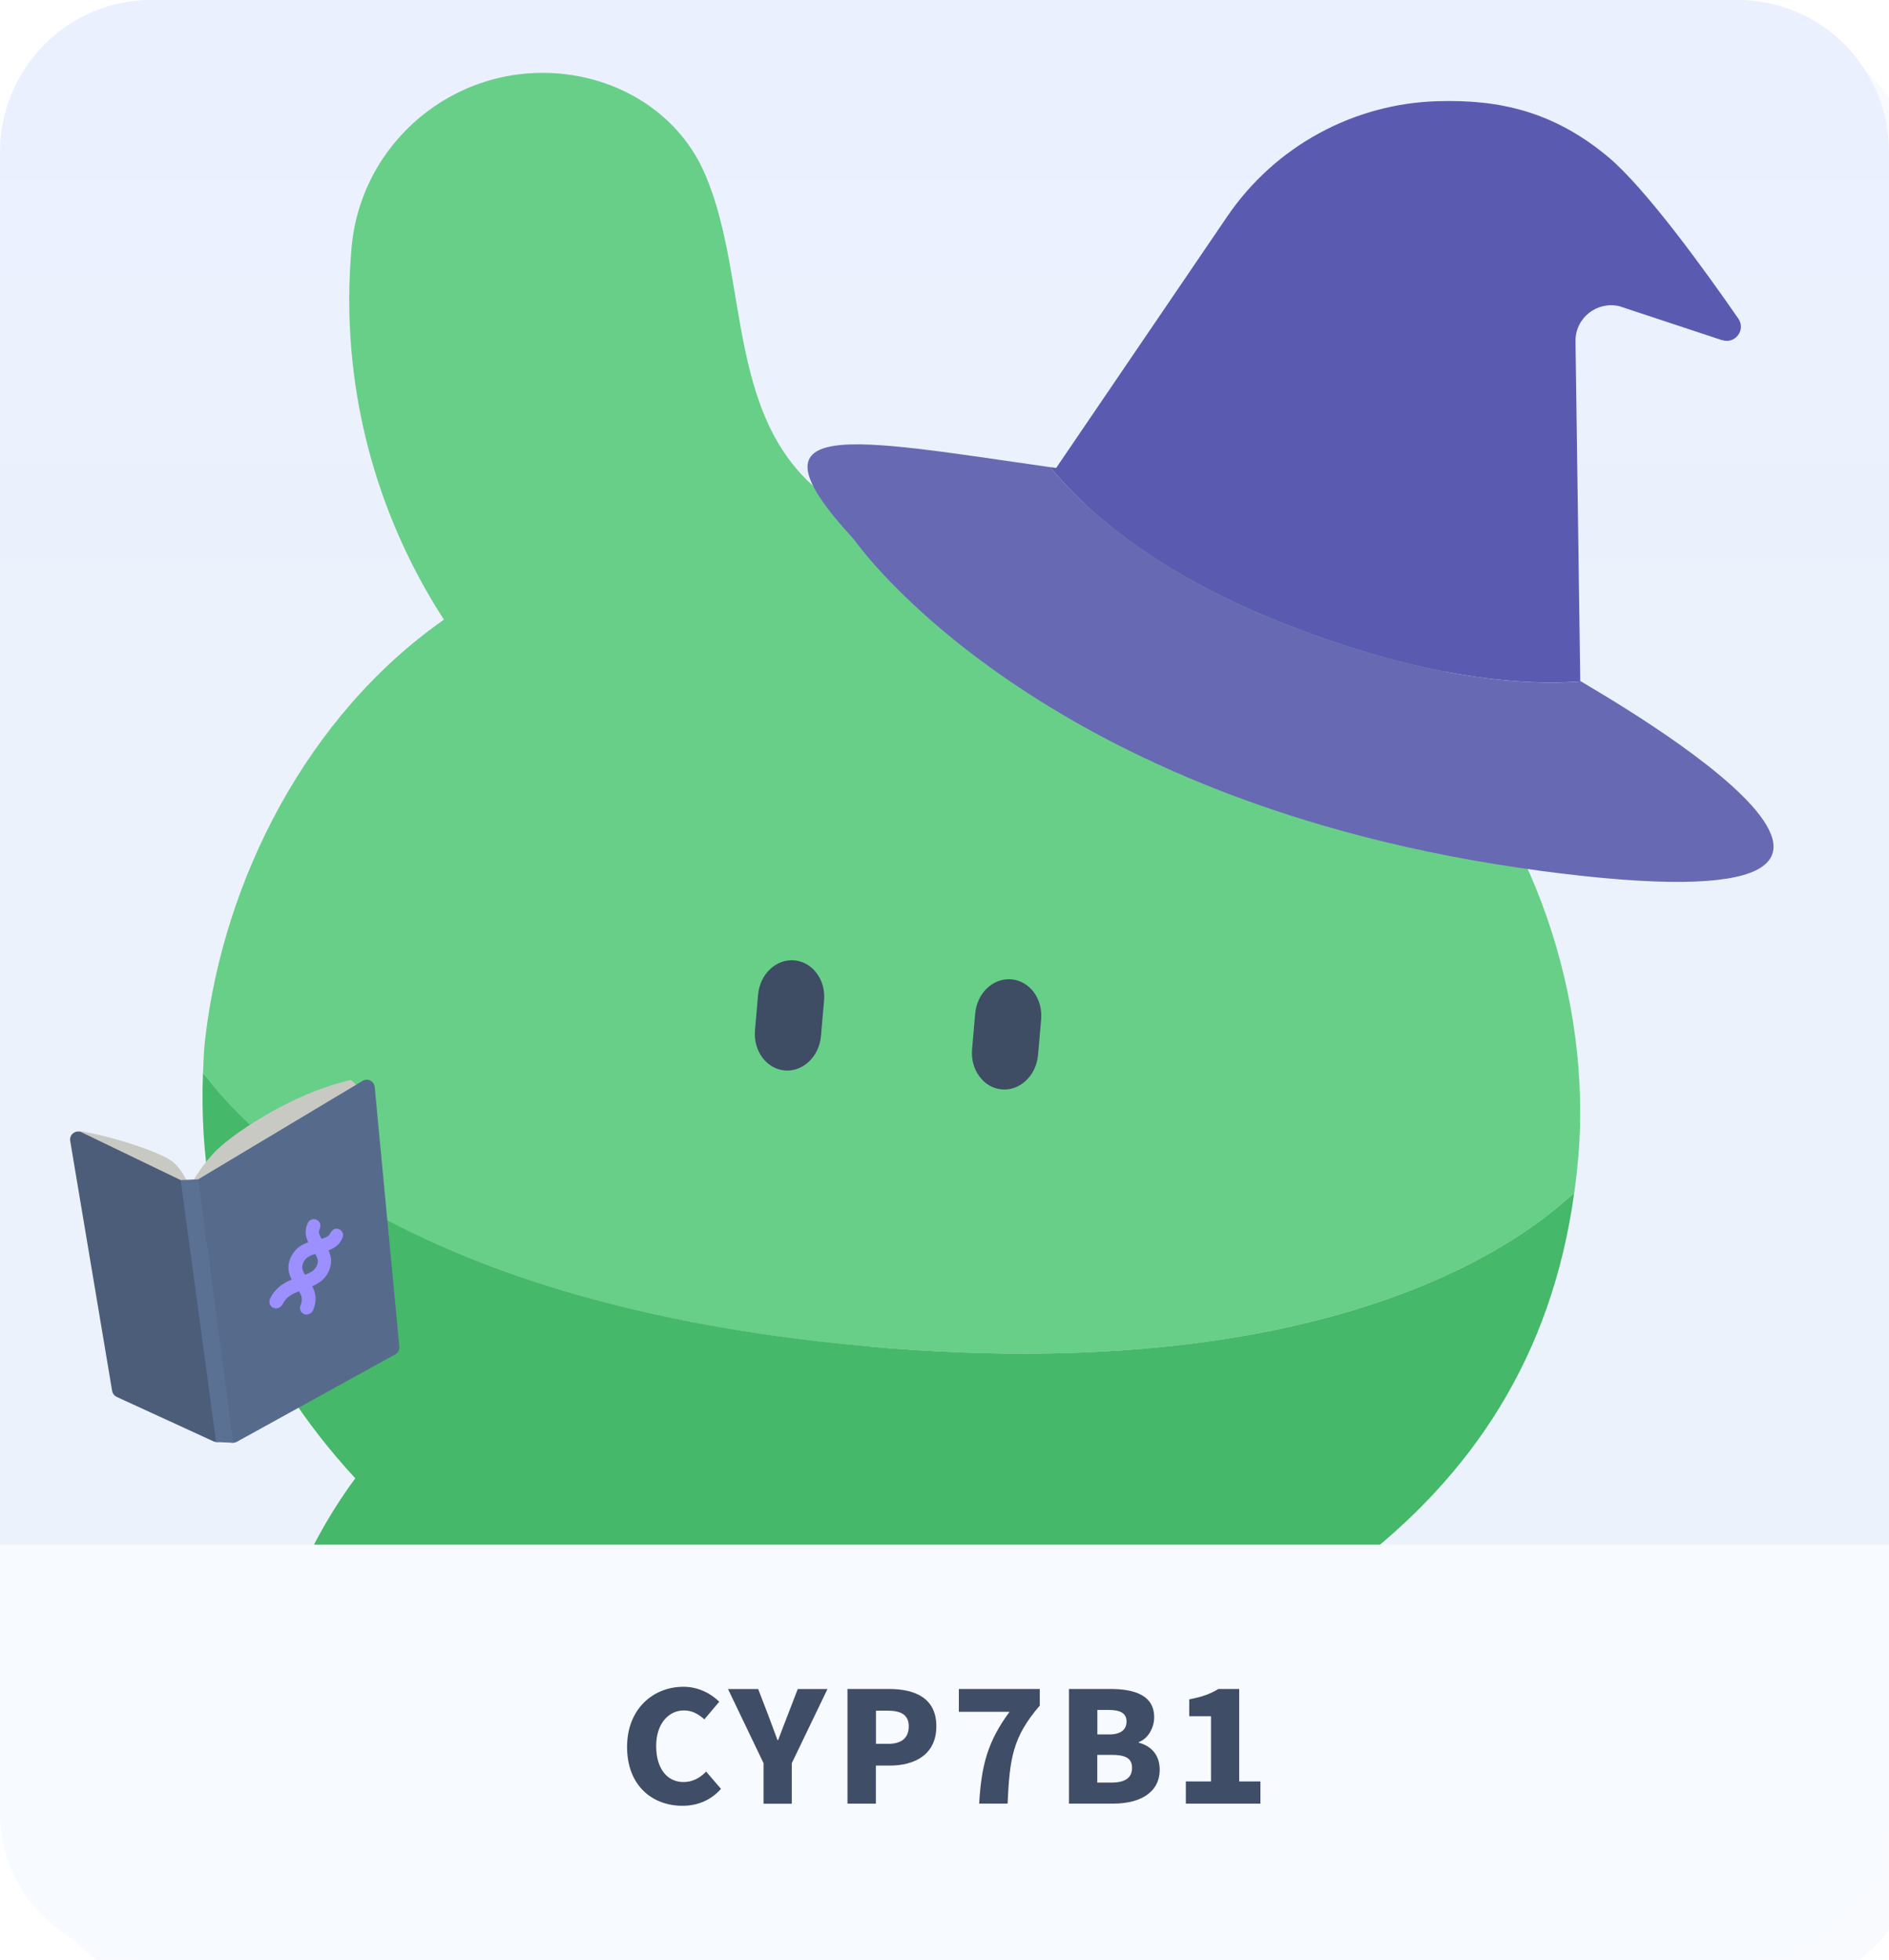 <?xml version="1.0" encoding="UTF-8"?><svg id="_層_2" xmlns="http://www.w3.org/2000/svg" xmlns:xlink="http://www.w3.org/1999/xlink" viewBox="0 0 250 259.43"><defs><style>.cls-1{fill:#5b7194;}.cls-2{fill:#68cf88;}.cls-3{fill:#3e4c64;}.cls-4{fill:#f7faff;}.cls-5{fill:#c9c9c4;}.cls-6{fill:#6869b3;}.cls-7{fill:#566b8c;}.cls-8{fill:#4c5d7a;}.cls-9{fill:#5a5bb0;}.cls-10{fill:#9c8fff;}.cls-11{fill:#45b869;}.cls-12{clip-path:url(#clippath);}.cls-13{fill:none;}.cls-14{fill:#f8fafe;filter:url(#drop-shadow-1);}.cls-15{fill:url(#linear-gradient);}.cls-16{fill:#404d66;}</style><filter id="drop-shadow-1" filterUnits="userSpaceOnUse"><feOffset dx="4" dy="4"/><feGaussianBlur result="blur" stdDeviation="10"/><feFlood flood-color="#000" flood-opacity=".15"/><feComposite in2="blur" operator="in"/><feComposite in="SourceGraphic"/></filter><linearGradient id="linear-gradient" x1="125" y1="-1.22" x2="125" y2="203.22" gradientTransform="matrix(1, 0, 0, 1, 0, 0)" gradientUnits="userSpaceOnUse"><stop offset="0" stop-color="#ebf0ff"/><stop offset=".49" stop-color="#ebf2fb"/></linearGradient><clipPath id="clippath"><path class="cls-13" d="M250,20.16V204.43H0V20.16C0,9.03,8.95,0,20,0H230c11.05,0,20,9.03,20,20.16Z"/></clipPath></defs><g id="_文"><g><rect class="cls-14" width="250" height="259.43" rx="20" ry="20"/><path class="cls-15" d="M250,20.16V204.43H0V20.16C0,9.03,8.95,0,20,0H230c11.05,0,20,9.03,20,20.16Z"/><path class="cls-4" d="M250,204.43v35.57c0,10.73-8.95,19.43-20,19.43H20c-11.05,0-20-8.7-20-19.43v-35.57H250Z"/><g><path class="cls-16" d="M82.99,231.2c0-5.06,3.49-7.96,7.45-7.96,2.04,0,3.67,.92,4.75,1.98l-1.97,2.33c-.78-.69-1.6-1.18-2.71-1.18-2.02,0-3.67,1.75-3.67,4.71s1.43,4.77,3.63,4.77c1.24,0,2.25-.61,2.98-1.39l1.97,2.29c-1.32,1.49-3.07,2.24-5.1,2.24-3.97,0-7.33-2.65-7.33-7.79Z"/><path class="cls-16" d="M101.05,233.35l-4.7-9.81h3.99l1.3,3.37c.42,1.14,.82,2.2,1.26,3.39h.08c.44-1.18,.86-2.24,1.3-3.39l1.3-3.37h3.93l-4.72,9.81v5.37h-3.74v-5.37Z"/><path class="cls-16" d="M112.16,223.53h5.48c3.44,0,6.28,1.18,6.28,4.94s-2.88,5.2-6.17,5.2h-1.83v5.04h-3.76v-15.18Zm5.4,7.26c1.83,0,2.71-.84,2.71-2.33s-1.01-2.06-2.81-2.06h-1.53v4.39h1.64Z"/><path class="cls-16" d="M133.62,226.55h-6.72v-3.02h10.71v2.2c-3.61,4.18-3.99,7.04-4.26,12.97h-3.76c.29-5,1.09-8.2,4.03-12.16Z"/><path class="cls-16" d="M141.47,223.53h5.46c3.23,0,5.82,.84,5.82,3.75,0,1.35-.78,2.82-2.04,3.28v.08c1.57,.41,2.77,1.55,2.77,3.57,0,3.1-2.71,4.49-6.11,4.49h-5.9v-15.18Zm5.31,6.02c1.6,0,2.31-.67,2.31-1.71s-.73-1.53-2.31-1.53h-1.55v3.24h1.55Zm.31,6.37c1.81,0,2.73-.63,2.73-1.94s-.9-1.73-2.73-1.73h-1.87v3.67h1.87Z"/><path class="cls-16" d="M156.95,235.77h3.32v-8.63h-2.88v-2.24c1.68-.31,2.77-.71,3.86-1.37h2.75v12.24h2.81v2.94h-9.87v-2.94Z"/></g><g class="cls-12"><g><g><path class="cls-2" d="M208.85,153.41c-.13,1.51-.3,2.99-.5,4.45,0,.03,0,.06-.02,.09-1.8,1.15-24.67,26.28-93.2,20.29-68.53-6-86.69-34.72-88.26-36.16,0-.03,0-.06,0-.09,.06-1.47,.1-2.96,.28-4.46,2.43-21.1,13.49-42.85,31.6-55.52-9.12-14.09-13.8-31.19-12.23-49.17,1.22-13.98,13.54-24.32,27.53-23.1,8.35,.73,15.97,5.56,19.29,13.38,6.09,14.27,2.36,33.69,17.17,43.41,8.14,5.35,18.93,6.4,27.95,2.75,16.77-6.78,16.48-26.83,25.08-40.02,4.62-7.12,12.96-10.56,21.32-9.83,13.98,1.22,24.32,13.55,23.1,27.53-1.57,17.98-9.15,34-20.58,46.3,15.64,15.63,23.33,39.02,21.48,60.17"/><path class="cls-3" d="M109.06,132.4l-.41,4.72c-.24,2.72-2.39,4.76-4.8,4.55s-4.17-2.59-3.93-5.31l.41-4.72c.24-2.72,2.38-4.75,4.8-4.54,1.21,.11,2.25,.75,2.96,1.71,.71,.96,1.09,2.23,.97,3.6"/><path class="cls-3" d="M137.79,134.91l-.41,4.72c-.24,2.72-2.39,4.76-4.8,4.55-2.41-.21-4.17-2.59-3.93-5.31l.41-4.72c.24-2.72,2.38-4.75,4.8-4.54,1.2,.11,2.25,.75,2.96,1.71,.71,.96,1.09,2.23,.97,3.6"/><path class="cls-11" d="M115.13,178.23c68.53,6,91.4-19.13,93.2-20.29-3,21.65-13.53,37.35-29.17,49.28,5.91,11.9,7.76,21.85,6.64,34.7-1.02,11.61-8.89,17.1-22.33,17.16-13.27,.06-25.29-3.46-25.27-16.61,.02-9-1.83-14.01-6.29-19.19-6.59,.42-13.33,.95-20.76,.3-7.43-.65-13.97-2.35-20.39-3.9-5.29,4.32-7.36,9.07-9.52,17.8-2.9,11.67-15.45,14.27-27.77,11.97-13.21-2.47-20.03-9.17-19.01-20.78,.91-10.4,4.67-22.33,12.56-33.02-13.33-14.46-20.97-31.76-20.16-53.6,1.57,1.45,19.73,30.17,88.26,36.16"/></g><path class="cls-6" d="M203.68,115.22c-66.57-8.91-90.62-43.78-90.62-43.78-15.35-16.59-.43-13.36,25.94-9.61,4.88,5.94,14.2,14.18,31.35,20.87,18.94,7.37,31.81,8.05,38.9,7.49,2.66,1.68,59.37,33.72-5.56,25.04Z"/><path class="cls-9" d="M227.93,45.03l-13.63-4.51c-3-.69-5.84,1.6-5.79,4.66l.63,44.93s.04,.03,.1,.07c-7.09,.56-19.96-.11-38.9-7.49-17.16-6.69-26.47-14.93-31.35-20.87,.26,.04,.52,.07,.79,.11l22.63-33.27c3.16-4.64,7.33-8.38,12.12-11,4.8-2.62,10.2-4.12,15.81-4.27,8.12-.23,15.26,1.36,22.47,7.36,5.02,4.2,12.93,15.17,17.25,21.42,1.02,1.49-.42,3.41-2.13,2.84Z"/><path class="cls-5" d="M45.21,143.95l-20.15,13.3s.74-1.84,3.07-4.48c2.14-2.44,10.49-8.1,18.32-9.84l.99,.92h0l-22.38,13.4"/><path class="cls-5" d="M11.62,150.03l13.44,7.22s-.42-1.83-2.04-3.36c-1.33-1.26-7.97-3.48-12.49-4.2,0,0-.39,.39-.33,.4h0l14.85,7.16"/><g><path class="cls-7" d="M52.3,179.25l-20.94,11.56c-.65,.36-1.46-.04-1.57-.78l-4.59-32.58c-.06-.42,.14-.84,.51-1.06l22.28-13.34c.67-.4,1.53,.03,1.6,.81l3.26,34.36c.04,.42-.17,.83-.54,1.03Z"/><path class="cls-8" d="M15.45,184.88l12.79,5.87c.76,.35,1.61-.28,1.5-1.11l-4.56-32.32c-.05-.35-.27-.65-.59-.81l-13.79-6.65c-.78-.37-1.65,.28-1.51,1.13l5.55,33.09c.06,.35,.28,.64,.6,.79Z"/></g><polyline class="cls-1" points="23.91 156.18 26.24 156.08 30.87 190.95 28.6 190.85 23.91 156.18"/><g><path class="cls-10" d="M40.48,173.97s-.07,0-.1-.01h0c-.21-.04-.47-.24-.57-.43-.13-.24-.14-.52-.03-.78,.38-.93,.07-1.47-.57-2.41-.65-.96-1.54-2.28-.68-4.03,.8-1.6,2.26-1.94,3.43-2.21,.99-.23,1.55-.39,1.79-.95,.07-.18,.3-.4,.47-.47,.21-.09,.44-.08,.66,0,.43,.19,.63,.67,.46,1.11-.57,1.42-1.91,1.75-2.99,2.01-1.11,.27-1.81,.48-2.19,1.25-.37,.76-.06,1.29,.57,2.22,.66,.98,1.49,2.2,.73,4.08-.16,.4-.57,.65-.97,.62Zm-.34-1.15h0Z"/><path class="cls-10" d="M40.52,173.26c-.1-.02-.14-.13-.09-.25,.55-1.32-.03-2.17-.64-3.08-.64-.95-1.31-1.94-.63-3.31,.65-1.3,1.86-1.58,2.96-1.84,1-.24,1.9-.45,2.28-1.37,.03-.08,.12-.12,.2-.08,.08,.03,.11,.12,.08,.2-.44,1.08-1.46,1.33-2.5,1.58-1.06,.26-2.11,.52-2.66,1.63-.57,1.17,0,2.03,.62,2.93,.63,.93,1.28,1.89,.66,3.42-.05,.12-.17,.2-.27,.18"/><path class="cls-10" d="M36.45,173.15s-.07,0-.1-.01c-.27-.05-.49-.22-.61-.47-.12-.25-.12-.55,.01-.81,.93-1.88,2.6-2.45,3.94-2.91,1.23-.42,1.94-.7,2.26-1.49,.29-.69,0-1.17-.55-2.02-.59-.9-1.39-2.12-.65-3.6,.21-.41,.7-.6,1.13-.42,.22,.09,.4,.27,.48,.5,.07,.18,.05,.51-.04,.68-.26,.53-.04,.95,.55,1.86,.6,.91,1.34,2.05,.7,3.64-.65,1.6-2.09,2.11-3.36,2.56-1.19,.42-2.23,.79-2.78,1.92-.19,.38-.6,.62-1,.58Zm.58-.66h0Z"/><path class="cls-10" d="M36.49,172.44c-.12-.02-.16-.14-.1-.27,.81-1.62,2.24-2.12,3.54-2.56,1.17-.4,2.22-.76,2.68-1.88,.44-1.07-.07-1.85-.61-2.68-.57-.87-1.17-1.78-.61-2.89,.04-.08,.14-.12,.23-.08,.08,.04,.12,.13,.08,.21-.46,.95,.05,1.74,.59,2.57,.56,.86,1.14,1.74,.64,2.98-.53,1.31-1.72,1.73-2.94,2.16-1.25,.44-2.5,.88-3.18,2.27-.06,.12-.2,.21-.32,.18"/></g></g></g></g></g></svg>